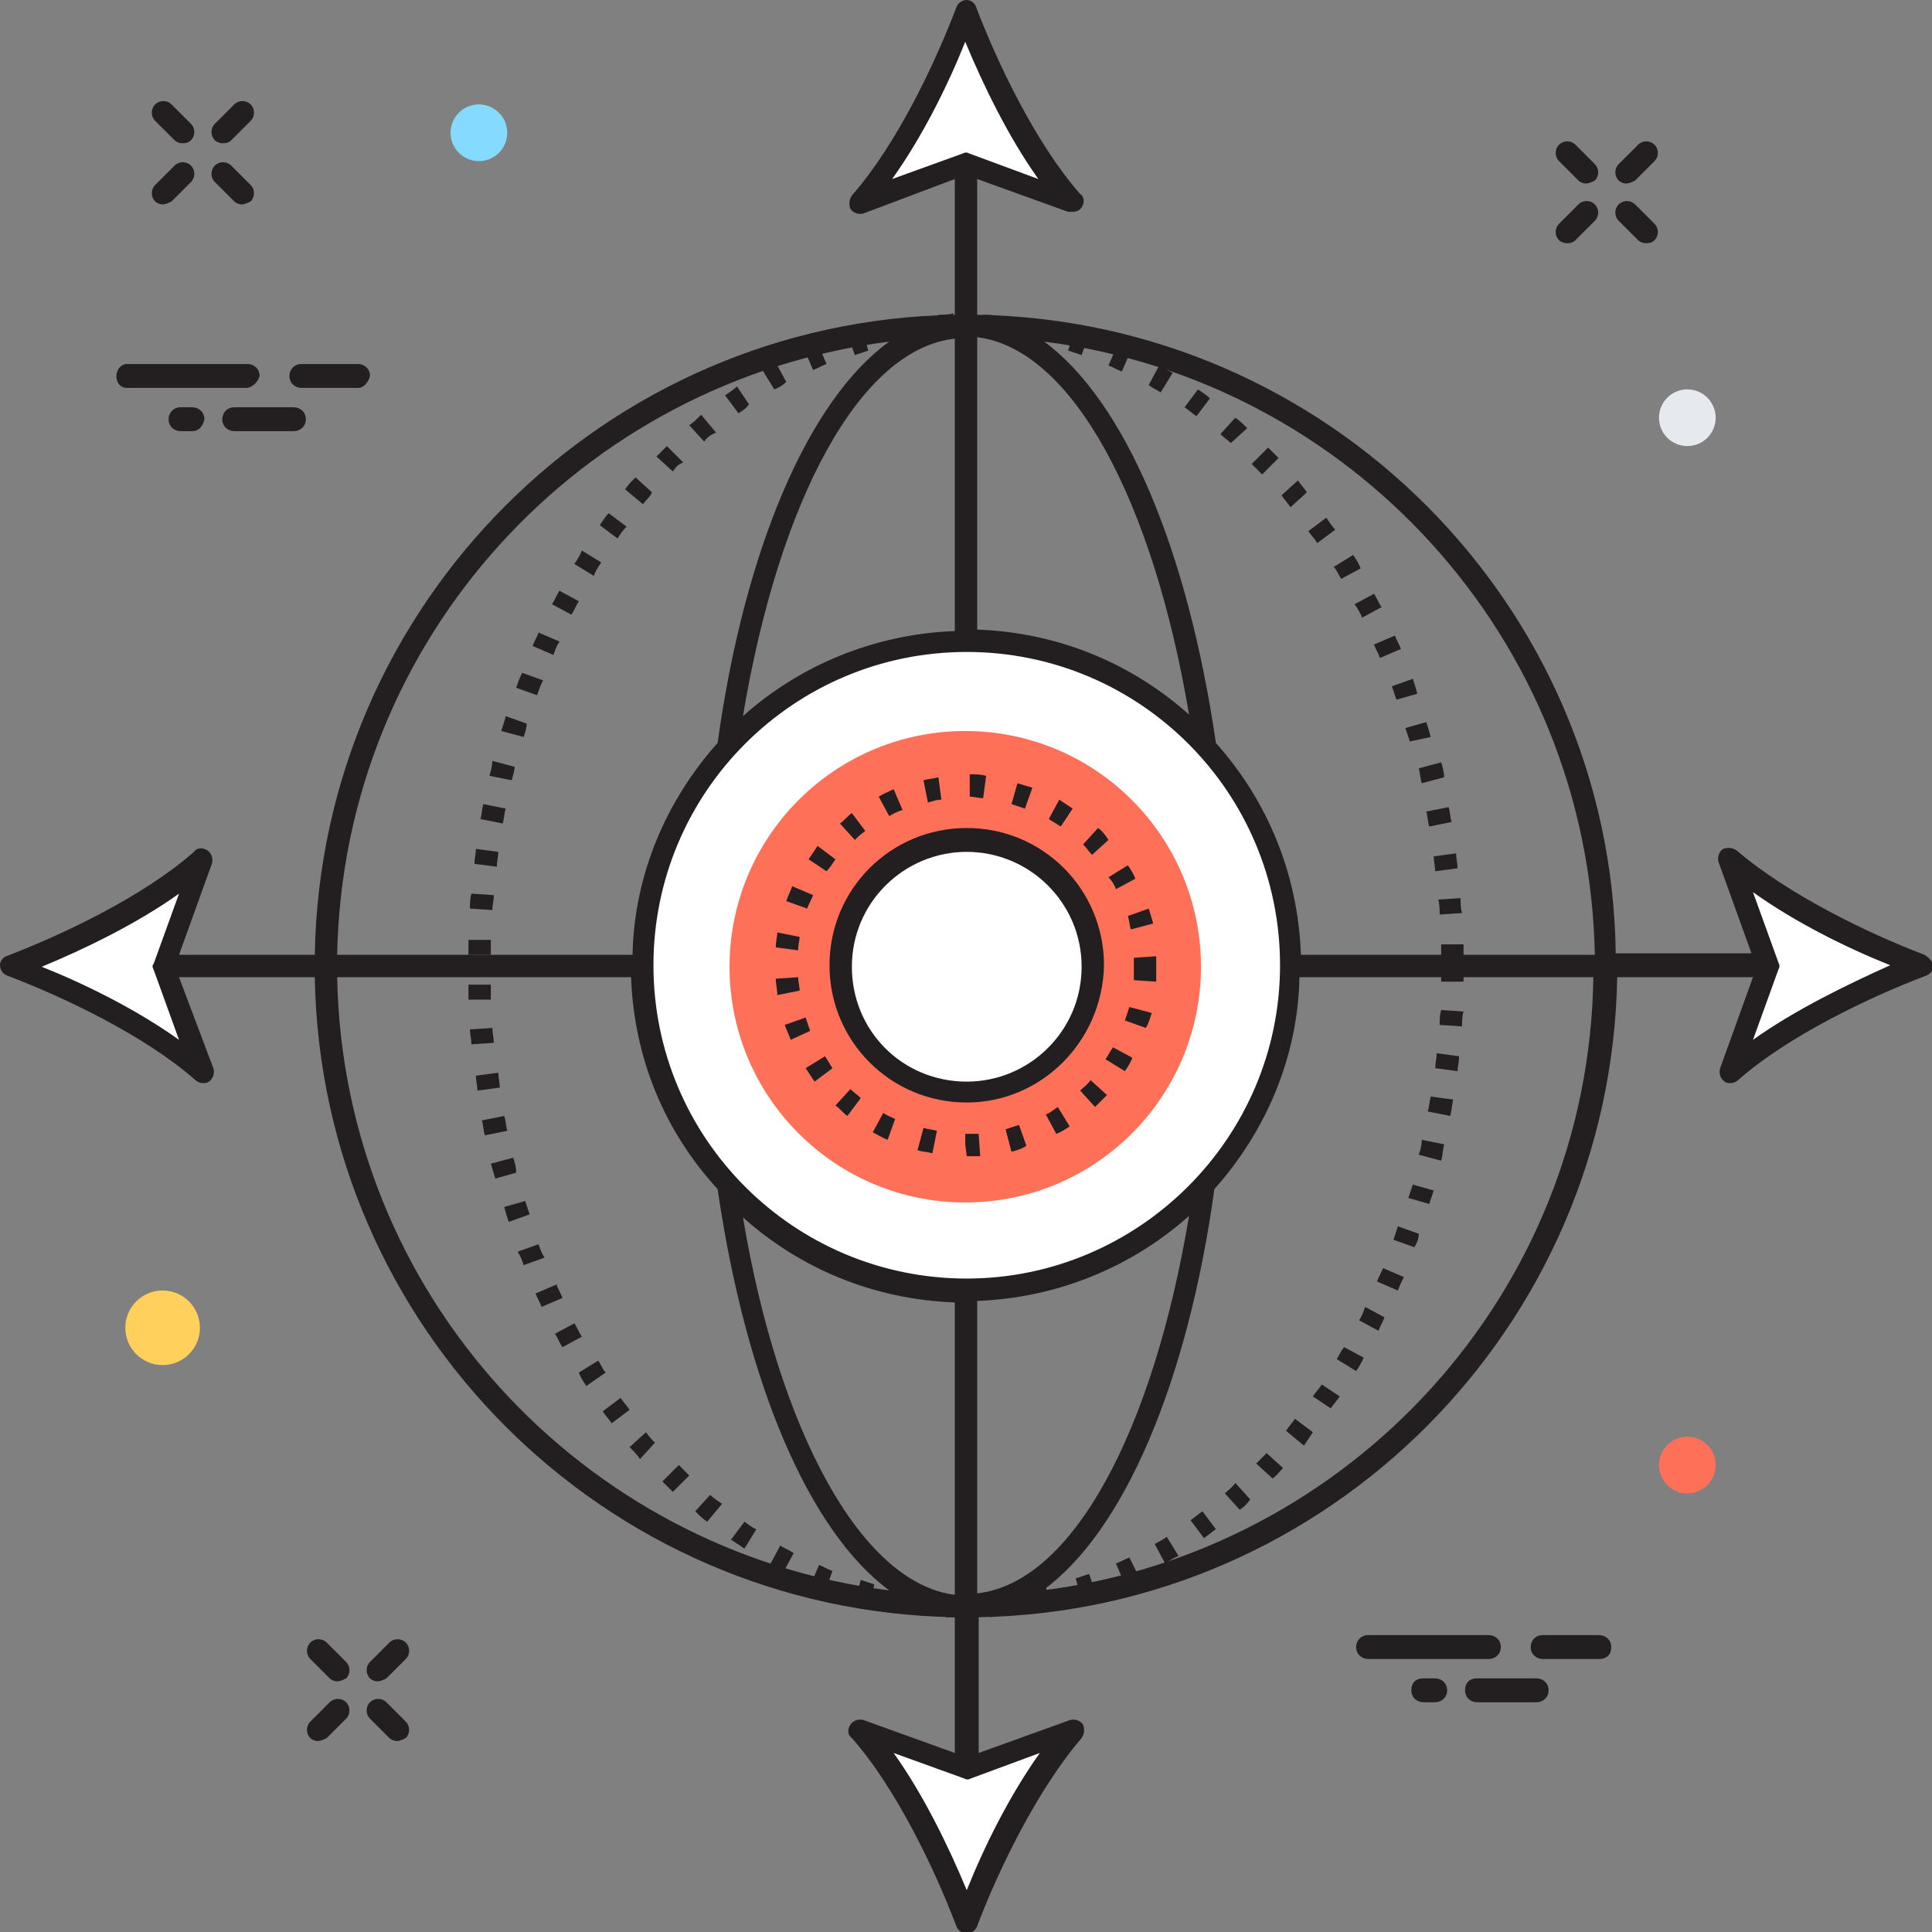 <?xml version="1.0" encoding="utf-8"?>
<!-- Generator: Adobe Illustrator 18.0.0, SVG Export Plug-In . SVG Version: 6.00 Build 0)  -->
<!DOCTYPE svg PUBLIC "-//W3C//DTD SVG 1.1//EN" "http://www.w3.org/Graphics/SVG/1.1/DTD/svg11.dtd">
<svg version="1.1" id="Layer_1" xmlns="http://www.w3.org/2000/svg" xmlns:xlink="http://www.w3.org/1999/xlink" x="0px" y="0px"
	 viewBox="0 0 129.5 129.5" enable-background="new 0 0 129.5 129.5" xml:space="preserve">
<rect x="0" y="0" width="129.5" height="129.5" fill="#808080" stroke="none"/>
<g>
	<g>
		<path fill="#231F20" d="M64.4,108.4c-0.3,0-0.7,0-1,0l0.1-1.5c0.3,0,0.6,0,1,0L64.4,108.4z M66.4,108.4l-0.1-1.5
			c0.3,0,0.6,0,1-0.1l0.2,1.5C67.1,108.3,66.8,108.3,66.4,108.4z M61.3,108.2c-0.3,0-0.7-0.1-1-0.2l0.3-1.5c0.3,0.1,0.6,0.1,1,0.1
			L61.3,108.2z M69.5,108l-0.3-1.5c0.3-0.1,0.6-0.1,0.9-0.2l0.3,1.5C70.1,107.9,69.8,107.9,69.5,108z M58.3,107.6
			c-0.3-0.1-0.7-0.2-1-0.3l0.4-1.4c0.3,0.1,0.6,0.2,0.9,0.3L58.3,107.6z M72.5,107.2l-0.4-1.4c0.3-0.1,0.6-0.2,0.9-0.3l0.5,1.4
			C73.1,107,72.8,107.1,72.5,107.2z M55.3,106.7c-0.3-0.1-0.6-0.3-1-0.4l0.6-1.4c0.3,0.1,0.6,0.3,0.9,0.4L55.3,106.7z M75.4,106.2
			l-0.6-1.4c0.3-0.1,0.6-0.3,0.9-0.4l0.7,1.4C76,105.9,75.7,106,75.4,106.2z M52.5,105.4c-0.3-0.2-0.6-0.3-0.9-0.5l0.7-1.3
			c0.3,0.2,0.6,0.3,0.9,0.5L52.5,105.4z M78.1,104.8l-0.7-1.3c0.3-0.2,0.6-0.3,0.8-0.5l0.8,1.3C78.7,104.4,78.4,104.6,78.1,104.8z
			 M49.9,103.8c-0.3-0.2-0.6-0.4-0.9-0.6l0.9-1.2c0.3,0.2,0.5,0.4,0.8,0.5L49.9,103.8z M80.7,103.1l-0.9-1.2
			c0.3-0.2,0.5-0.4,0.8-0.6l0.9,1.2C81.2,102.7,81,102.9,80.7,103.1z M47.4,102c-0.3-0.2-0.5-0.4-0.8-0.7l1-1.1
			c0.2,0.2,0.5,0.4,0.8,0.6L47.4,102z M83.1,101.2l-1-1.1c0.2-0.2,0.5-0.4,0.7-0.7l1,1.1C83.6,100.8,83.4,101,83.1,101.2z M45.1,100
			c-0.2-0.2-0.5-0.5-0.7-0.7l1.1-1.1c0.2,0.2,0.5,0.5,0.7,0.7L45.1,100z M85.3,99.1l-1.1-1c0.2-0.2,0.5-0.5,0.7-0.7l1.1,1
			C85.8,98.6,85.6,98.9,85.3,99.1z M42.9,97.8c-0.2-0.3-0.4-0.5-0.7-0.8l1.1-1c0.2,0.3,0.4,0.5,0.6,0.7L42.9,97.8z M87.4,96.9
			l-1.2-1c0.2-0.3,0.4-0.5,0.6-0.8l1.2,0.9C87.8,96.3,87.6,96.6,87.4,96.9z M41,95.4c-0.2-0.3-0.4-0.5-0.6-0.8l1.2-0.9
			c0.2,0.3,0.4,0.5,0.6,0.8L41,95.4z M89.2,94.4L88,93.6c0.2-0.3,0.4-0.5,0.6-0.8l1.2,0.8C89.6,93.9,89.4,94.1,89.2,94.4z
			 M39.3,92.9c-0.2-0.3-0.4-0.6-0.5-0.9l1.3-0.8c0.2,0.3,0.3,0.6,0.5,0.8L39.3,92.9z M90.9,91.9l-1.3-0.8c0.2-0.3,0.3-0.6,0.5-0.8
			l1.3,0.7C91.3,91.3,91.1,91.6,90.9,91.9z M37.7,90.3c-0.2-0.3-0.3-0.6-0.5-0.9l1.3-0.7c0.2,0.3,0.3,0.6,0.5,0.9L37.7,90.3z
			 M92.4,89.2l-1.3-0.7c0.2-0.3,0.3-0.6,0.4-0.9l1.3,0.7C92.7,88.6,92.5,88.9,92.4,89.2z M36.3,87.6c-0.1-0.3-0.3-0.6-0.4-0.9
			l1.4-0.6c0.1,0.3,0.3,0.6,0.4,0.9L36.3,87.6z M93.7,86.5l-1.4-0.6c0.1-0.3,0.3-0.6,0.4-0.9l1.4,0.6C94,85.8,93.8,86.2,93.7,86.5z
			 M35.1,84.8c-0.1-0.3-0.2-0.6-0.4-0.9l1.4-0.5c0.1,0.3,0.2,0.6,0.4,0.9L35.1,84.8z M94.8,83.6l-1.4-0.5c0.1-0.3,0.2-0.6,0.3-0.9
			l1.4,0.5C95.1,83,95,83.3,94.8,83.6z M34.1,81.9c-0.1-0.3-0.2-0.6-0.3-1l1.4-0.4c0.1,0.3,0.2,0.6,0.3,0.9L34.1,81.9z M95.8,80.7
			l-1.4-0.4c0.1-0.3,0.2-0.6,0.3-0.9l1.4,0.4C96,80.1,95.9,80.4,95.8,80.7z M33.2,79c-0.1-0.3-0.2-0.7-0.3-1l1.5-0.4
			c0.1,0.3,0.2,0.6,0.2,1L33.2,79z M96.6,77.8l-1.5-0.4c0.1-0.3,0.2-0.6,0.2-1l1.5,0.3C96.7,77.1,96.7,77.5,96.6,77.8z M32.5,76.1
			c-0.1-0.3-0.1-0.7-0.2-1l1.5-0.3c0.1,0.3,0.1,0.6,0.2,1L32.5,76.1z M97.2,74.8l-1.5-0.3c0.1-0.3,0.1-0.6,0.2-1l1.5,0.2
			C97.3,74.2,97.3,74.5,97.2,74.8z M32,73.1c0-0.3-0.1-0.7-0.1-1l1.5-0.2c0,0.3,0.1,0.7,0.1,1L32,73.1z M97.7,71.8l-1.5-0.2
			c0-0.3,0.1-0.7,0.1-1l1.5,0.2C97.8,71.2,97.7,71.5,97.7,71.8z M31.6,70c0-0.3-0.1-0.7-0.1-1l1.5-0.1c0,0.3,0.1,0.7,0.1,1L31.6,70z
			 M98,68.8l-1.5-0.1c0-0.3,0-0.7,0.1-1l1.5,0.1C98,68.1,98,68.5,98,68.8z M31.4,67c0-0.3,0-0.7,0-1l1.5,0c0,0.3,0,0.7,0,1L31.4,67z
			 M98.1,65.8l-1.5,0c0-0.3,0-0.7,0-1h1.5C98.1,65.1,98.1,65.4,98.1,65.8z M96.6,64.3c0-0.3,0-0.7,0-1l1.5,0c0,0.3,0,0.7,0,1
			L96.6,64.3z M32.9,64l-1.5,0c0-0.3,0-0.7,0-1l1.5,0C32.9,63.3,32.9,63.7,32.9,64z M96.5,61.3c0-0.3,0-0.7-0.1-1l1.5-0.1
			c0,0.3,0,0.7,0.1,1L96.5,61.3z M33,61l-1.5-0.1c0-0.3,0-0.7,0.1-1l1.5,0.1C33.1,60.4,33,60.7,33,61z M96.2,58.4
			c0-0.3-0.1-0.7-0.1-1l1.5-0.2c0,0.3,0.1,0.7,0.1,1L96.2,58.4z M33.3,58.1l-1.5-0.2c0-0.3,0.1-0.7,0.1-1l1.5,0.2
			C33.4,57.4,33.3,57.8,33.3,58.1z M95.8,55.4c-0.1-0.3-0.1-0.7-0.2-1l1.5-0.3c0.1,0.3,0.1,0.7,0.2,1L95.8,55.4z M33.7,55.2
			l-1.5-0.3c0.1-0.3,0.1-0.7,0.2-1l1.5,0.3C33.8,54.5,33.8,54.8,33.7,55.2z M95.3,52.5c-0.1-0.3-0.1-0.6-0.2-1l1.5-0.4
			c0.1,0.3,0.2,0.7,0.2,1L95.3,52.5z M34.3,52.3l-1.5-0.3c0.1-0.3,0.2-0.7,0.2-1l1.5,0.4C34.5,51.6,34.4,51.9,34.3,52.3z M94.5,49.7
			c-0.1-0.3-0.2-0.6-0.3-0.9l1.4-0.4c0.1,0.3,0.2,0.6,0.3,1L94.5,49.7z M35.1,49.4L33.6,49c0.1-0.3,0.2-0.6,0.3-1l1.4,0.5
			C35.3,48.8,35.2,49.1,35.1,49.4z M93.6,46.9c-0.1-0.3-0.2-0.6-0.3-0.9l1.4-0.5c0.1,0.3,0.2,0.6,0.3,1L93.6,46.9z M36,46.6
			l-1.4-0.5c0.1-0.3,0.2-0.6,0.4-1l1.4,0.5C36.2,46,36.1,46.3,36,46.6z M92.5,44.1c-0.1-0.3-0.3-0.6-0.4-0.9l1.4-0.6
			c0.1,0.3,0.3,0.6,0.4,0.9L92.5,44.1z M37.1,43.9l-1.4-0.6c0.1-0.3,0.3-0.6,0.4-0.9l1.4,0.6C37.3,43.3,37.2,43.6,37.1,43.9z
			 M91.3,41.4c-0.1-0.3-0.3-0.6-0.5-0.9l1.3-0.7c0.2,0.3,0.3,0.6,0.5,0.9L91.3,41.4z M38.3,41.2L37,40.5c0.2-0.3,0.3-0.6,0.5-0.9
			l1.3,0.7C38.6,40.6,38.5,40.9,38.3,41.2z M89.9,38.8c-0.2-0.3-0.3-0.6-0.5-0.8l1.3-0.8c0.2,0.3,0.4,0.6,0.5,0.9L89.9,38.8z
			 M39.8,38.6l-1.3-0.8c0.2-0.3,0.4-0.6,0.5-0.9l1.3,0.8C40.1,38,39.9,38.3,39.8,38.6z M88.3,36.4c-0.2-0.3-0.4-0.5-0.6-0.8l1.2-0.9
			c0.2,0.3,0.4,0.6,0.6,0.8L88.3,36.4z M41.4,36.1l-1.2-0.9c0.2-0.3,0.4-0.6,0.6-0.8l1.2,0.9C41.7,35.6,41.5,35.9,41.4,36.1z
			 M86.5,34c-0.2-0.3-0.4-0.5-0.6-0.8l1.1-1c0.2,0.3,0.4,0.5,0.6,0.8L86.5,34z M43.1,33.8l-1.2-1c0.2-0.3,0.4-0.5,0.7-0.8l1.1,1
			C43.6,33.3,43.3,33.5,43.1,33.8z M84.6,31.8c-0.2-0.2-0.5-0.5-0.7-0.7L85,30c0.2,0.2,0.5,0.5,0.7,0.7L84.6,31.8z M45.1,31.6
			l-1.1-1c0.2-0.2,0.5-0.5,0.7-0.7l1.1,1.1C45.5,31.1,45.3,31.3,45.1,31.6z M82.5,29.7c-0.2-0.2-0.5-0.4-0.7-0.6l1-1.1
			c0.3,0.2,0.5,0.4,0.8,0.7L82.5,29.7z M47.2,29.6l-1-1.1c0.3-0.2,0.5-0.4,0.8-0.7l1,1.2C47.7,29.1,47.4,29.3,47.2,29.6z M80.2,27.9
			c-0.3-0.2-0.5-0.4-0.8-0.6l0.9-1.2c0.3,0.2,0.6,0.4,0.8,0.6L80.2,27.9z M49.5,27.7l-0.9-1.2c0.3-0.2,0.6-0.4,0.8-0.6l0.8,1.2
			C50,27.4,49.8,27.5,49.5,27.7z M77.8,26.3c-0.3-0.2-0.6-0.3-0.8-0.5l0.7-1.3c0.3,0.2,0.6,0.3,0.9,0.5L77.8,26.3z M51.9,26.1
			l-0.8-1.3c0.3-0.2,0.6-0.3,0.9-0.5l0.7,1.3C52.5,25.8,52.2,26,51.9,26.1z M75.2,24.9c-0.3-0.1-0.6-0.3-0.9-0.4l0.6-1.4
			c0.3,0.1,0.6,0.3,0.9,0.4L75.2,24.9z M54.5,24.8l-0.6-1.4c0.3-0.1,0.6-0.3,0.9-0.4l0.6,1.4C55.1,24.5,54.8,24.7,54.5,24.8z
			 M72.5,23.8c-0.3-0.1-0.6-0.2-0.9-0.3l0.4-1.4c0.3,0.1,0.7,0.2,1,0.3L72.5,23.8z M57.3,23.8l-0.5-1.4c0.3-0.1,0.7-0.2,1-0.3
			l0.4,1.4C57.9,23.6,57.6,23.7,57.3,23.8z M69.7,23.1c-0.3-0.1-0.6-0.1-1-0.2l0.2-1.5c0.3,0.1,0.7,0.1,1,0.2L69.7,23.1z M60.1,23
			l-0.3-1.5c0.3-0.1,0.7-0.1,1-0.2l0.2,1.5C60.7,22.9,60.4,23,60.1,23z M66.8,22.7c-0.3,0-0.6,0-1-0.1l0.1-1.5c0.3,0,0.7,0,1,0.1
			L66.8,22.7z M63,22.6l-0.1-1.5c0.3,0,0.7,0,1-0.1l0.1,1.5C63.6,22.6,63.3,22.6,63,22.6z"/>
		<path fill="#FFFFFF" d="M0.7,64.8c4.3,1.6,9.5,4.3,12.8,7.1L11,64.8l2.6-7.1C10.3,60.5,5,63.2,0.7,64.8z"/>
		<path fill="#FFFFFF" d="M128.7,64.8c-4.3,1.6-9.5,4.3-12.8,7.1l2.6-7.1l-2.6-7.1C119.2,60.5,124.5,63.2,128.7,64.8z"/>
		<path fill="#FFFFFF" d="M64.7,0.8c-1.6,4.3-4.3,9.5-7.1,12.8l7.1-2.6l7.1,2.6C69,10.3,66.3,5,64.7,0.8z"/>
		<path fill="#FFFFFF" d="M64.7,128.8c-1.6-4.3-4.3-9.5-7.1-12.8l7.1,2.6l7.1-2.6C69,119.2,66.3,124.5,64.7,128.8z"/>
		<path fill="#231F20" d="M14.9,9.6c-0.2,0-0.4-0.1-0.5-0.2c-0.3-0.3-0.3-0.8,0-1.1l1.3-1.3c0.3-0.3,0.8-0.3,1.1,0
			c0.3,0.3,0.3,0.8,0,1.1l-1.3,1.3C15.3,9.6,15.1,9.6,14.9,9.6z"/>
		<path fill="#231F20" d="M10.9,13.7c-0.2,0-0.4-0.1-0.5-0.2c-0.3-0.3-0.3-0.8,0-1.1l1.3-1.3c0.3-0.3,0.8-0.3,1.1,0
			c0.3,0.3,0.3,0.8,0,1.1l-1.3,1.3C11.3,13.6,11.1,13.7,10.9,13.7z"/>
		<path fill="#231F20" d="M16.2,13.7c-0.2,0-0.4-0.1-0.5-0.2l-1.3-1.3c-0.3-0.3-0.3-0.8,0-1.1c0.3-0.3,0.8-0.3,1.1,0l1.3,1.3
			c0.3,0.3,0.3,0.8,0,1.1C16.6,13.6,16.4,13.7,16.2,13.7z"/>
		<path fill="#231F20" d="M12.2,9.6c-0.2,0-0.4-0.1-0.5-0.2l-1.3-1.3c-0.3-0.3-0.3-0.8,0-1.1c0.3-0.3,0.8-0.3,1.1,0l1.3,1.3
			c0.3,0.3,0.3,0.8,0,1.1C12.6,9.6,12.4,9.6,12.2,9.6z"/>
		<path fill="#231F20" d="M109,12.3c-0.2,0-0.4-0.1-0.5-0.2c-0.3-0.3-0.3-0.8,0-1.1l1.3-1.3c0.3-0.3,0.8-0.3,1.1,0
			c0.3,0.3,0.3,0.8,0,1.1l-1.3,1.3C109.4,12.2,109.2,12.3,109,12.3z"/>
		<path fill="#231F20" d="M105,16.3c-0.2,0-0.4-0.1-0.5-0.2c-0.3-0.3-0.3-0.8,0-1.1l1.3-1.3c0.3-0.3,0.8-0.3,1.1,0
			c0.3,0.3,0.3,0.8,0,1.1l-1.3,1.3C105.4,16.3,105.2,16.3,105,16.3z"/>
		<path fill="#231F20" d="M110.3,16.3c-0.2,0-0.4-0.1-0.5-0.2l-1.3-1.3c-0.3-0.3-0.3-0.8,0-1.1c0.3-0.3,0.8-0.3,1.1,0l1.3,1.3
			c0.3,0.3,0.3,0.8,0,1.1C110.7,16.3,110.5,16.3,110.3,16.3z"/>
		<path fill="#231F20" d="M106.3,12.3c-0.2,0-0.4-0.1-0.5-0.2l-1.3-1.3c-0.3-0.3-0.3-0.8,0-1.1c0.3-0.3,0.8-0.3,1.1,0l1.3,1.3
			c0.3,0.3,0.3,0.8,0,1.1C106.7,12.2,106.5,12.3,106.3,12.3z"/>
		<path fill="#231F20" d="M25.3,112.7c-0.2,0-0.4-0.1-0.5-0.2c-0.3-0.3-0.3-0.8,0-1.1l1.3-1.3c0.3-0.3,0.8-0.3,1.1,0
			c0.3,0.3,0.3,0.8,0,1.1l-1.3,1.3C25.7,112.6,25.5,112.7,25.3,112.7z"/>
		<path fill="#231F20" d="M21.3,116.7c-0.2,0-0.4-0.1-0.5-0.2c-0.3-0.3-0.3-0.8,0-1.1l1.3-1.3c0.3-0.3,0.8-0.3,1.1,0
			c0.3,0.3,0.3,0.8,0,1.1l-1.3,1.3C21.7,116.6,21.5,116.7,21.3,116.7z"/>
		<path fill="#231F20" d="M26.6,116.7c-0.2,0-0.4-0.1-0.5-0.2l-1.3-1.3c-0.3-0.3-0.3-0.8,0-1.1c0.3-0.3,0.8-0.3,1.1,0l1.3,1.3
			c0.3,0.3,0.3,0.8,0,1.1C27,116.6,26.8,116.7,26.6,116.7z"/>
		<path fill="#231F20" d="M22.6,112.7c-0.2,0-0.4-0.1-0.5-0.2l-1.3-1.3c-0.3-0.3-0.3-0.8,0-1.1c0.3-0.3,0.8-0.3,1.1,0l1.3,1.3
			c0.3,0.3,0.3,0.8,0,1.1C23,112.6,22.8,112.7,22.6,112.7z"/>
		<path fill="#231F20" d="M16.5,26H8.5c-0.4,0-0.7-0.3-0.7-0.8c0-0.4,0.3-0.8,0.7-0.8h8.1c0.4,0,0.8,0.3,0.8,0.8
			C17.3,25.6,16.9,26,16.5,26z"/>
		<path fill="#231F20" d="M19.7,28.9h-4c-0.4,0-0.8-0.3-0.8-0.8c0-0.4,0.3-0.8,0.8-0.8h4c0.4,0,0.8,0.3,0.8,0.8
			C20.5,28.6,20.1,28.9,19.7,28.9z"/>
		<path fill="#231F20" d="M24,26h-3.8c-0.4,0-0.8-0.3-0.8-0.8c0-0.4,0.3-0.8,0.8-0.8H24c0.4,0,0.8,0.3,0.8,0.8
			C24.7,25.6,24.4,26,24,26z"/>
		<path fill="#231F20" d="M12.9,28.9h-0.8c-0.4,0-0.8-0.3-0.8-0.8c0-0.4,0.3-0.8,0.8-0.8h0.8c0.4,0,0.8,0.3,0.8,0.8
			C13.6,28.6,13.3,28.9,12.9,28.9z"/>
		<path fill="#231F20" d="M99.8,111.2h-8.1c-0.4,0-0.8-0.3-0.8-0.8c0-0.4,0.3-0.8,0.8-0.8h8.1c0.4,0,0.8,0.3,0.8,0.8
			C100.6,110.9,100.2,111.2,99.8,111.2z"/>
		<path fill="#231F20" d="M103,114.1h-4c-0.4,0-0.8-0.3-0.8-0.8s0.3-0.8,0.8-0.8h4c0.4,0,0.8,0.3,0.8,0.8S103.4,114.1,103,114.1z"/>
		<path fill="#231F20" d="M107.2,111.2h-3.8c-0.4,0-0.8-0.3-0.8-0.8c0-0.4,0.3-0.8,0.8-0.8h3.8c0.4,0,0.8,0.3,0.8,0.8
			C108,110.9,107.7,111.2,107.2,111.2z"/>
		<path fill="#231F20" d="M96.2,114.1h-0.8c-0.4,0-0.8-0.3-0.8-0.8s0.3-0.8,0.8-0.8h0.8c0.4,0,0.8,0.3,0.8,0.8
			S96.6,114.1,96.2,114.1z"/>
		<circle fill="#FFFFFF" cx="64.7" cy="64.8" r="21.7"/>
		<path fill="#231F20" d="M129,64c-3.7-1.4-9.1-4-12.6-7c-0.3-0.2-0.6-0.2-0.9-0.1c-0.3,0.2-0.4,0.6-0.3,0.9l2.2,6.1h-9.1
			C108,40.5,89,21.5,65.5,21.1V12l6.1,2.2c0.1,0,0.2,0,0.3,0c0.2,0,0.5-0.1,0.6-0.3c0.2-0.3,0.2-0.7-0.1-0.9c-3-3.4-5.6-8.9-7-12.6
			C65.3,0.2,65.1,0,64.8,0c-0.3,0-0.6,0.2-0.7,0.5c-1.4,3.7-4,9.2-7,12.6c-0.2,0.3-0.2,0.6-0.1,0.9c0.2,0.3,0.6,0.4,0.9,0.3L64,12
			v9.1C40.5,21.5,21.5,40.5,21.1,64H12l2.2-6.1c0.1-0.3,0-0.7-0.3-0.9c-0.3-0.2-0.7-0.2-0.9,0.1c-3.4,3-8.9,5.6-12.6,7
			C0.2,64.2,0,64.4,0,64.7c0,0.3,0.2,0.6,0.5,0.7c3.7,1.4,9.2,4,12.6,7c0.1,0.1,0.3,0.2,0.5,0.2c0.1,0,0.3,0,0.4-0.1
			c0.3-0.2,0.4-0.6,0.3-0.9L12,65.5h9.1C21.5,89,40.5,108,64,108.4v9.1l-6.1-2.2c-0.3-0.1-0.7,0-0.9,0.3c-0.2,0.3-0.2,0.7,0.1,0.9
			c3,3.4,5.6,8.9,7,12.6c0.1,0.3,0.4,0.5,0.7,0.5c0.3,0,0.6-0.2,0.7-0.5c1.4-3.7,4-9.1,7-12.6c0.2-0.3,0.2-0.6,0.1-0.9
			c-0.2-0.3-0.6-0.4-0.9-0.3l-6.1,2.2v-9.1C89,108,108,89,108.4,65.5h9.1l-2.2,6.1c-0.1,0.3,0,0.7,0.3,0.9c0.1,0.1,0.3,0.1,0.4,0.1
			c0.2,0,0.4-0.1,0.5-0.2c3.4-3,8.9-5.6,12.6-7c0.3-0.1,0.5-0.4,0.5-0.7C129.5,64.4,129.3,64.2,129,64z M10.3,65l1.7,4.7
			c-2.8-2-6.2-3.7-9.2-4.9c2.9-1.2,6.4-2.9,9.2-4.9l-1.7,4.7C10.2,64.7,10.2,64.8,10.3,65z M106.9,64H87.2
			c-0.2-5.5-2.3-10.4-5.7-14.2c-1.9-13-6.1-22.9-11.5-26.9C90.5,25.5,106.5,42.8,106.9,64z M64,106.9c-6.3-0.8-11.8-11-14.2-25.3
			c3.8,3.4,8.7,5.5,14.2,5.7V106.9z M64.8,85.7c-11.6,0-21-9.4-21-21s9.4-21,21-21c11.6,0,21,9.4,21,21S76.3,85.7,64.8,85.7z
			 M79.7,81.5c-2.4,14.4-7.8,24.6-14.2,25.3V87.2C70.9,87,75.9,84.9,79.7,81.5z M65.5,22.6c6.4,0.8,11.8,11,14.2,25.3
			c-3.8-3.4-8.7-5.5-14.2-5.7V22.6z M49.8,48c2.4-14.4,7.8-24.6,14.2-25.3v19.6C58.6,42.5,53.6,44.6,49.8,48z M59.8,12
			c2-2.8,3.7-6.2,4.9-9.2c1.2,2.9,2.9,6.4,4.9,9.2L65,10.3c-0.2-0.1-0.3-0.1-0.5,0L59.8,12z M59.6,22.9c-5.4,3.9-9.7,13.9-11.5,26.9
			c-3.4,3.8-5.6,8.8-5.7,14.2H22.6C23,42.8,39,25.5,59.6,22.9z M22.6,65.5h19.7c0.2,5.5,2.3,10.4,5.8,14.2
			c1.9,13,6.1,22.9,11.5,26.9C39,104,23,86.7,22.6,65.5z M69.7,117.5c-2,2.8-3.7,6.2-4.9,9.2c-1.2-2.9-2.9-6.4-4.9-9.2l4.7,1.7
			c0.2,0.1,0.3,0.1,0.5,0L69.7,117.5z M69.9,106.6c5.4-3.9,9.7-13.9,11.5-26.9c3.4-3.8,5.6-8.8,5.7-14.2h19.7
			C106.5,86.7,90.5,104,69.9,106.6z M117.5,69.7l1.7-4.7c0.1-0.2,0.1-0.3,0-0.5l-1.7-4.7c2.8,2,6.2,3.7,9.2,4.9
			C123.8,66,120.3,67.7,117.5,69.7z"/>
		<circle fill="#FF7058" cx="64.7" cy="64.8" r="15.8"/>
		<circle fill="#FFFFFF" cx="64.7" cy="64.8" r="8.4"/>
		<path fill="#231F20" d="M64.8,73.9c-5.1,0-9.2-4.1-9.2-9.2c0-5.1,4.1-9.2,9.2-9.2c5.1,0,9.2,4.1,9.2,9.2
			C73.9,69.8,69.8,73.9,64.8,73.9z M64.8,57.1c-4.2,0-7.7,3.4-7.7,7.7s3.4,7.7,7.7,7.7c4.2,0,7.7-3.4,7.7-7.7S69,57.1,64.8,57.1z"/>
		<path fill="#231F20" d="M64.8,77.5l-0.1-0.8V76c0.4,0,0.7,0,0.9,0l0.1,1.5C65.4,77.5,65.1,77.5,64.8,77.5z M62.5,77.3
			c-0.4-0.1-0.7-0.1-1-0.2l0.4-1.5c0.3,0.1,0.6,0.1,0.9,0.2L62.5,77.3z M67.8,77.2l-0.4-1.5c0.3-0.1,0.6-0.2,0.9-0.3l0.5,1.4
			C68.5,77,68.2,77.1,67.8,77.2z M59.5,76.4c-0.3-0.1-0.6-0.3-1-0.5l0.7-1.3c0.3,0.2,0.6,0.3,0.8,0.4L59.5,76.4z M70.8,76l-0.7-1.3
			c0.3-0.1,0.5-0.3,0.8-0.5l0.8,1.3C71.4,75.7,71.1,75.9,70.8,76z M56.8,74.8c-0.3-0.2-0.5-0.5-0.8-0.7l1-1.1
			c0.2,0.2,0.5,0.4,0.7,0.6L56.8,74.8z M73.4,74.2l-1-1.1c0.2-0.2,0.5-0.4,0.7-0.7l1.1,1C73.9,73.7,73.6,74,73.4,74.2z M54.6,72.5
			c-0.2-0.3-0.4-0.6-0.6-0.9l1.3-0.8c0.2,0.3,0.3,0.5,0.5,0.8L54.6,72.5z M75.4,71.8l-1.3-0.8c0.2-0.3,0.3-0.5,0.5-0.8l1.3,0.7
			C75.8,71.2,75.6,71.5,75.4,71.8z M53,69.7c-0.1-0.3-0.3-0.7-0.4-1l1.4-0.5c0.1,0.3,0.2,0.6,0.3,0.9L53,69.7z M76.8,68.9l-1.4-0.5
			c0.1-0.3,0.2-0.6,0.3-0.9l1.5,0.4C77.1,68.2,77,68.6,76.8,68.9z M52.1,66.7C52.1,66.3,52,66,52,65.6l1.5-0.1
			c0,0.3,0.1,0.6,0.1,0.9L52.1,66.7z M77.5,65.8L76,65.7c0-0.3,0-0.6,0-0.9c0-0.2,0-0.4,0-0.6l1.5-0.1c0,0.2,0,0.5,0,0.7
			C77.5,65.1,77.5,65.5,77.5,65.8z M53.5,63.7L52,63.5c0-0.4,0.1-0.7,0.1-1l1.5,0.3C53.6,63,53.5,63.3,53.5,63.7z M75.8,62.3
			c-0.1-0.3-0.1-0.6-0.2-0.9l1.4-0.5c0.1,0.3,0.2,0.7,0.3,1L75.8,62.3z M54.1,60.9l-1.4-0.5c0.1-0.3,0.3-0.7,0.4-1l1.4,0.6
			C54.4,60.3,54.2,60.6,54.1,60.9z M74.8,59.6c-0.1-0.3-0.3-0.6-0.5-0.8l1.3-0.8c0.2,0.3,0.4,0.6,0.5,0.9L74.8,59.6z M55.4,58.4
			l-1.2-0.8c0.2-0.3,0.4-0.6,0.6-0.9l1.2,0.9C55.8,57.9,55.6,58.2,55.4,58.4z M73.2,57.3c-0.2-0.2-0.4-0.5-0.6-0.7l1-1.1
			c0.3,0.2,0.5,0.5,0.7,0.8L73.2,57.3z M57.3,56.3l-1-1.1c0.3-0.2,0.5-0.5,0.8-0.7l0.9,1.2C57.7,55.9,57.5,56.1,57.3,56.3z
			 M71.1,55.4c-0.3-0.2-0.5-0.3-0.8-0.5l0.7-1.3c0.3,0.2,0.6,0.4,0.9,0.6L71.1,55.4z M59.6,54.7l-0.7-1.3c0.3-0.2,0.6-0.3,1-0.5
			l0.6,1.4C60.1,54.4,59.8,54.6,59.6,54.7z M68.7,54.2c-0.3-0.1-0.6-0.2-0.9-0.3l0.4-1.4c0.3,0.1,0.7,0.2,1,0.3L68.7,54.2z
			 M62.2,53.8l-0.3-1.5c0.3-0.1,0.7-0.1,1-0.2l0.2,1.5C62.8,53.6,62.5,53.7,62.2,53.8z M65.9,53.5c-0.3,0-0.6-0.1-0.9-0.1l0-1.5
			c0.4,0,0.7,0,1.1,0.1L65.9,53.5z"/>
		<circle fill="#E6E9EE" cx="113.1" cy="28" r="1.9"/>
		<circle fill="#84DBFF" cx="32.1" cy="8.9" r="1.9"/>
		<circle fill="#FFD05B" cx="10.9" cy="89" r="2.5"/>
		<circle fill="#FF7058" cx="113.1" cy="98.2" r="1.9"/>
	</g>
</g>
</svg>
